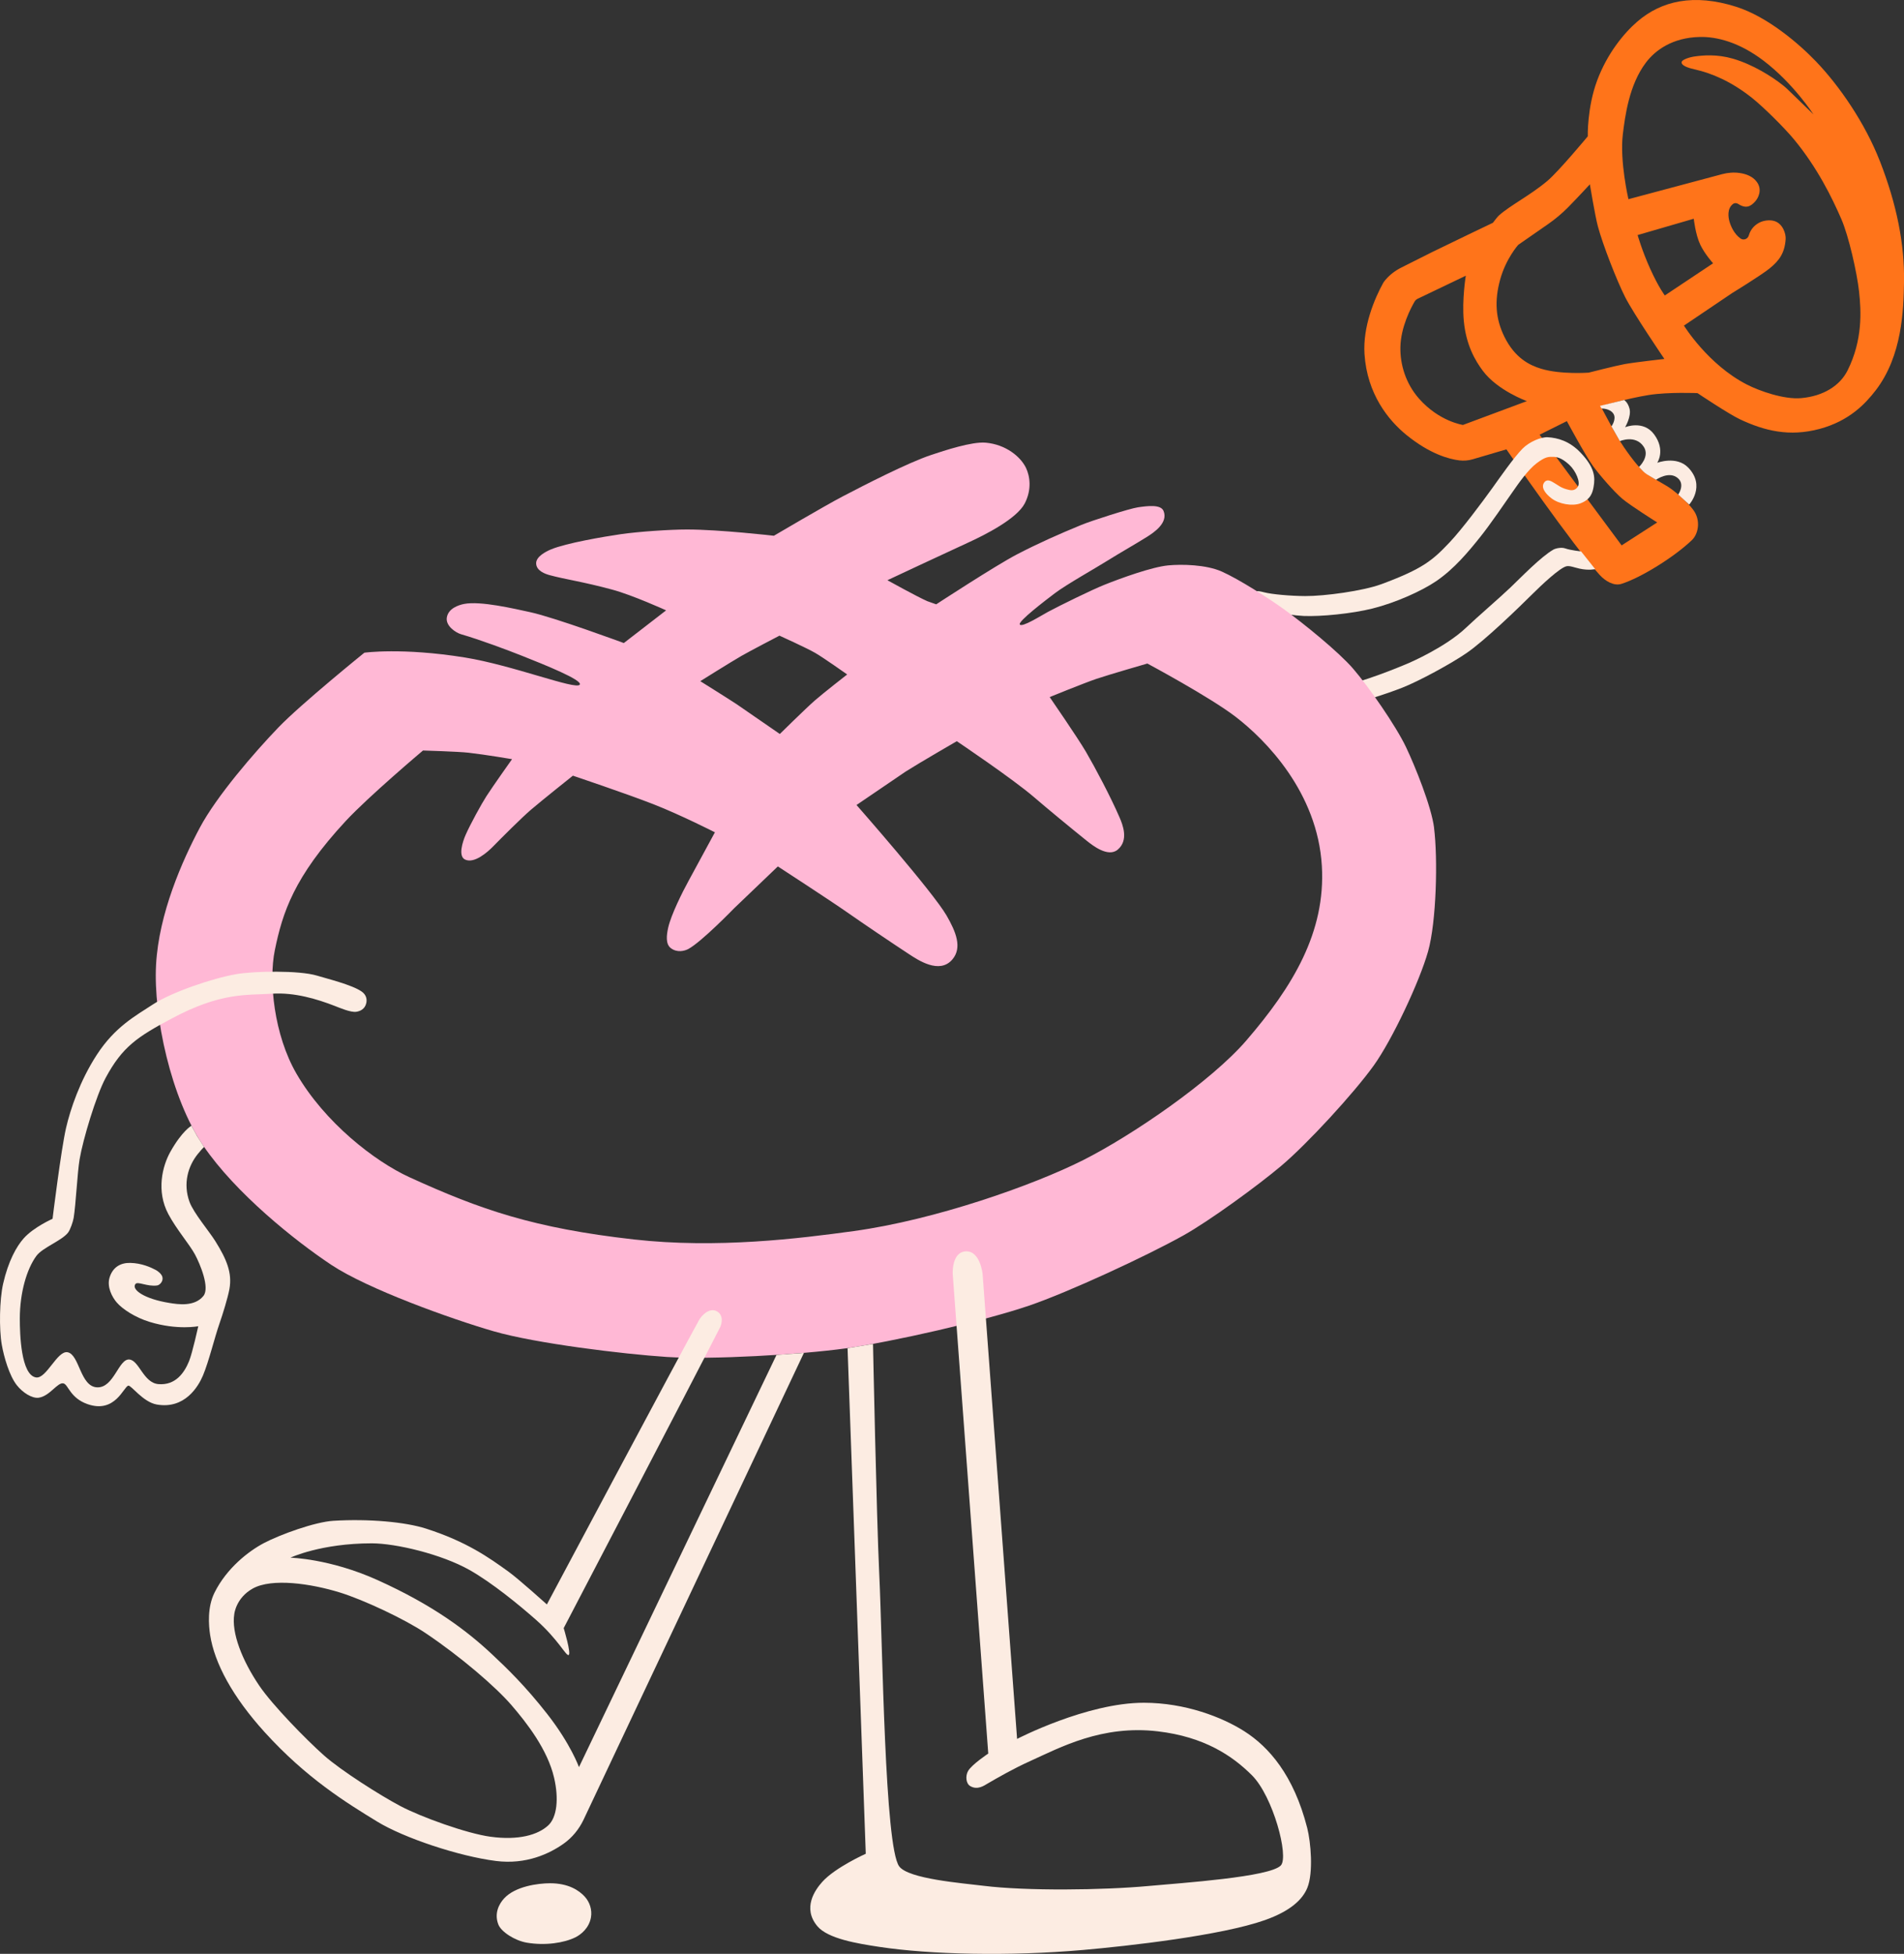<svg width="540" height="554" viewBox="0 0 540 554" fill="none" xmlns="http://www.w3.org/2000/svg">
<rect x="0" y="0" width="540" height="554" fill="#333333" stroke="none"/>
<g clip-path="url(#clip0_1_993)">
<path d="M533.127 45.619C528.951 34.913 521.746 24.427 515.057 17.442C510.194 12.369 501.276 4.727 492.372 1.91C480.417 -1.875 471.244 0.191 464.343 6.142C460.528 9.432 455.821 15.199 452.989 22.785C450.101 30.519 450.314 38.657 450.314 38.657C450.314 38.657 442.124 48.528 438.876 51.28C434.034 55.37 428.23 58.278 425.088 61.116C424.599 61.562 423.41 63.168 423.41 63.168C423.41 63.168 410.464 69.36 406.175 71.475C404.321 72.388 400.01 74.568 397.37 75.898C395.699 76.74 394.192 77.886 392.974 79.308C392.677 79.655 392.429 79.974 392.302 80.207C389.853 84.616 386.477 92.597 386.993 100.416C387.744 111.724 393.746 119.161 398.934 123.371C405.524 128.714 410.924 130.171 413.876 130.539C415.15 130.695 416.438 130.589 417.663 130.228L427.239 127.412C427.239 127.412 446.06 154.69 453.718 163.047C455.29 164.759 457.703 166.224 459.855 165.552C465.397 163.811 474.896 157.895 479.865 153.126C481.5 151.555 482.285 148.244 480.778 145.434C479.567 143.184 475.583 139.71 473.466 138.281C471.647 137.049 467.662 135.068 466.027 133.596C463.96 131.735 460.704 127.157 459.253 124.786C457.817 122.444 453.959 115.163 453.959 115.163C453.959 115.163 461.589 112.969 467.535 112.014C473.218 111.101 481.436 111.469 481.436 111.469C481.436 111.469 490.277 117.392 493.476 118.892C500.398 122.147 507.469 123.923 516.083 121.609C524.457 119.359 529.036 114.498 531.981 110.67C539.526 100.848 539.88 87.772 540.007 79.889C540.177 69.36 538.011 58.13 533.141 45.633L533.127 45.619ZM414.931 120.491C414.931 120.491 408.178 119.529 402.452 113.026C398.644 108.703 397.066 103.296 397.172 98.4C397.292 92.675 400.194 87.234 401.192 85.521C401.397 85.168 401.702 84.885 402.077 84.708L415.723 78.176C415.723 78.176 414.591 84.998 415.157 91.019C415.801 97.834 418.363 102.207 420.536 105.122C424.727 110.748 433.043 113.734 433.043 113.734L414.931 120.484V120.491ZM470.012 148.13L459.919 154.64C459.919 154.64 450.356 141.748 447.171 137.446C444.538 133.9 436.653 123.258 436.653 123.258L444.382 119.409C444.382 119.409 449.649 129.188 451.821 132.174C453.655 134.686 457.746 139.427 460.124 141.436C462.403 143.361 470.012 148.138 470.012 148.138V148.13ZM460.754 103.24C458.178 103.714 450.569 105.66 450.569 105.66C450.569 105.66 442.67 106.247 437.113 104.563C433.794 103.558 429.646 101.527 426.659 95.47C424.125 90.326 423.835 85.252 425.442 79.344C427.069 73.35 430.587 69.43 430.587 69.43L439.06 63.543C441.126 62.107 443.059 60.479 444.821 58.689C447.66 55.802 450.908 52.264 450.908 52.264C450.908 52.264 452.388 61.236 453.173 64.159C454.561 69.345 458.475 79.408 460.896 84.205C463.238 88.854 472.043 101.775 472.043 101.775C472.043 101.775 463.55 102.73 460.754 103.24ZM472.164 83.773C472.164 83.773 470.444 81.559 468.023 76.223C465.709 71.114 464.449 66.649 464.449 66.649L480.374 62.022C480.374 62.022 480.856 66.508 482.215 69.367C483.51 72.077 485.853 74.653 485.853 74.653L472.157 83.781L472.164 83.773ZM480.742 19.693C485.492 20.782 490.963 23.054 496.88 27.745C500.158 30.349 506.132 36.286 508.8 39.52C515.446 47.565 519.608 56.085 522.227 62.114C524.336 66.961 526.679 77.384 527.252 82.641C527.868 88.26 528.3 96.397 524.004 105.023C521.816 109.41 517.067 112.333 510.845 112.884C505.947 113.323 498.968 110.847 495.437 109.035C484.359 103.353 477.593 92.321 477.593 92.321L491.253 83.101C491.253 83.101 499.379 78.127 501.849 76.138C504.68 73.853 506.174 71.695 506.436 67.782C506.535 66.289 505.636 63.437 503.286 62.687C501.821 62.22 500.108 62.588 499.174 63.026C498.013 63.578 496.583 64.661 495.974 66.777C495.684 67.782 494.488 68.234 493.639 67.626C491.841 66.359 490.857 64.13 490.475 62.722C490.149 61.533 489.817 59.113 491.494 57.84C491.919 57.514 492.513 57.521 492.966 57.819C495.21 59.276 496.519 58.533 497.801 57.111C498.607 56.212 499.896 53.884 498.296 51.634C497.128 49.992 495.189 49.32 493.448 49.058C491.77 48.811 490.05 48.945 488.408 49.384L461.844 56.481C461.844 56.481 459.331 45.662 460.259 38.069C460.888 32.939 462.014 24.101 466.784 17.775C469.425 14.272 474.294 10.649 482.08 10.48C486.929 10.373 493.249 11.959 500.158 17.202C508.609 23.613 514.328 32.444 514.328 32.444L507.129 25.467C506.691 25.042 506.245 24.639 505.77 24.264C502.557 21.688 497.114 18.277 491.501 16.643C486.957 15.32 482.937 15.652 480.275 16.063C479.433 16.197 476.878 16.862 476.92 17.718C476.984 18.843 479.652 19.445 480.757 19.7L480.742 19.693Z" fill="#FF741A"/>
<path d="M391.736 165.656C403.606 161.247 406.288 158.884 411.115 153.796C414.562 150.166 420.324 142.453 423.247 138.385C425.3 135.526 429.334 129.716 431.805 127.211C433.687 125.301 437.014 123.864 438.975 123.978C441.785 124.14 445.133 125.06 448.24 128.315C452.317 132.596 452.451 135.335 451.963 138.045C451.694 139.531 451.227 141.611 448.212 142.729C445.932 143.571 442.195 142.963 440.029 141.307C438.147 139.871 436.887 138.052 438.055 136.679C438.883 135.71 440.044 136.502 440.737 136.899C441.834 137.521 442.599 138.278 444.411 138.76C445.196 138.972 446.577 139.418 447.497 137.995C448.332 136.7 446.86 133.481 445.154 131.875C443.618 130.424 442.174 129.575 440.638 129.539C439.102 129.504 438.295 129.49 435.839 131.33C433.355 133.191 430.63 137.132 429.15 139.255C426.864 142.531 422.582 148.808 419.829 152.232C416.53 156.351 412.467 161.29 407.272 164.814C403.216 167.566 395.891 170.878 389.251 172.541C383.433 173.998 374.621 174.862 369.709 174.649C367.43 174.55 362.85 173.949 360.684 173.234C359.601 172.88 354.767 169.243 355.454 168.033C355.885 167.262 357.761 167.75 358.476 167.934C360.783 168.529 365.95 168.982 370.148 169.01C375.612 169.045 386.618 167.552 391.736 165.649V165.656Z" fill="#FCECE2"/>
<path d="M460.641 113.415C460.641 113.415 461.688 114.059 462.155 115.878C462.729 118.093 460.903 121.135 460.903 121.135C460.903 121.135 466.07 119.012 469.127 123.159C472.454 127.666 470.012 131.219 470.012 131.219C470.012 131.219 475.469 129.145 478.796 132.577C483.864 137.814 479.079 143.071 479.079 143.071L475.965 140.227C475.965 140.227 477.911 137.495 475.965 135.67C473.48 133.334 469.665 136.037 469.665 136.037L467.075 134.488C466.685 134.233 466.324 133.943 465.999 133.625L464.838 132.415C464.838 132.415 468.016 129.436 466.176 126.662C463.847 123.159 459.409 125.077 459.409 125.077L457.031 120.902C457.031 120.902 458.531 118.836 457.604 117.335C456.635 115.772 454.228 115.835 454.228 115.835L453.761 115.085" fill="#FCECE2"/>
<path d="M452.404 161.372C452.404 161.372 450.571 161.811 447.945 161.224C446.529 160.912 445.234 160.36 444.299 160.551C442.381 160.955 437.03 166.042 434.879 168.179C430.377 172.644 421.211 181.518 415.994 185.127C411.705 188.091 402.482 193.123 397.627 195.019C393.054 196.802 386.054 199.074 381.227 199.951C377.256 200.673 373.179 198.748 371.254 198.854C370.61 198.89 368.713 198.698 368.592 198.069C368.401 197.064 369.498 196.632 370.015 196.547C373.037 196.073 379.025 194.998 381.97 194.233C390.216 192.089 399.743 187.915 399.743 187.915C399.743 187.915 410.02 183.499 415.831 177.944C418.903 175.008 425.359 169.474 428.423 166.538C431.347 163.743 437.037 157.848 440.548 155.846C441.263 155.435 442.905 155.138 443.882 155.485C445.467 156.044 448.419 156.348 448.419 156.348L452.418 161.379L452.404 161.372Z" fill="#FCECE2"/>
<path d="M406.727 234.721C405.97 228.706 401.362 217.292 398.757 211.822C395.876 205.772 388.154 194.677 383.773 189.611C379.569 184.742 369.581 176.676 364.252 172.826C359.856 169.656 351.469 164.271 346.521 162.063C342.034 160.061 335.104 159.955 331.346 160.309C326.745 160.74 317.968 163.91 313.12 165.856C309.609 167.264 300.598 171.68 297.265 173.47C295.325 174.51 289.762 178.055 289.224 177.051C288.75 176.152 296.359 170.335 299.197 168.191C302.46 165.722 310.911 160.981 314.372 158.801C317.097 157.082 322.618 153.919 325.351 152.192C327.184 151.032 331.395 148.258 329.994 144.869C329.208 142.965 325.443 143.446 322.703 143.85C320.304 144.203 309.524 147.664 306.714 148.824C300.344 151.449 294.554 154.004 288.438 157.181C282.457 160.287 265.52 171.354 265.52 171.354L263.007 170.463C260.077 169.182 251.682 164.519 251.682 164.519C251.682 164.519 269.023 156.388 274.827 153.735C279.301 151.69 288.353 147.119 290.626 142.753C292.699 138.762 292.077 134.955 290.994 132.684C289.479 129.506 285.274 126.018 279.541 125.516C275.613 125.176 267.862 127.744 264.118 128.99C257.493 131.191 245.078 137.573 238.892 140.807C233.937 143.397 219.484 151.909 219.484 151.909C219.484 151.909 204.054 150.133 194.831 150.133C190.046 150.133 181.128 150.728 176.003 151.471C171.367 152.15 160.545 153.975 156.227 155.794C154.769 156.41 152.058 157.818 152.058 159.693C152.058 161.872 154.698 162.757 155.93 163.089C160.474 164.321 165.181 164.894 173.703 167.201C179.415 168.743 188.921 173.06 188.921 173.06L176.923 182.329C176.923 182.329 157.381 175.105 150.402 173.583C145.78 172.578 136.281 170.342 131.638 171.241C129.967 171.567 127.179 172.529 126.733 175.041C126.294 177.489 129.316 179.414 130.753 179.831C136.274 181.438 143.841 184.275 148.116 185.973C154.557 188.528 165.33 192.859 164.424 194.132C163.312 195.696 145.426 188.613 131.794 186.419C114.021 183.561 103.34 185.068 103.34 185.068C103.34 185.068 85.397 199.574 78.984 206.239C72.14 213.344 61.416 225.769 56.667 234.692C51.684 244.054 45.045 259.034 44.259 273.568C43.474 288.102 48.506 311.425 57.651 324.856C66.796 338.286 83.62 351.773 93.947 358.63C104.317 365.522 128.078 374.027 140.033 377.48C151.959 380.926 176.768 383.948 189.154 384.755C201.775 385.568 227.156 384.082 239.685 382.342C252.935 380.502 279.152 374.544 291.808 370.22C303.182 366.336 325.067 356.181 335.557 350.337C343.017 346.183 356.869 336.064 363.388 330.559C370.778 324.318 383.971 309.982 389.612 302.12C394.836 294.839 402.593 278.38 405.021 269.761C407.399 261.32 407.81 243.417 406.713 234.713L406.727 234.721ZM210.226 186.009C212.894 184.48 221.069 180.235 221.069 180.235C221.069 180.235 228.742 183.709 231.17 185.11C233.548 186.476 240.272 191.238 240.272 191.238C240.272 191.238 233.265 196.708 231.042 198.661C228.473 200.918 221.168 208.115 221.168 208.115L209.001 199.722C206.439 198.024 198.611 193.142 198.611 193.142C198.611 193.142 207.274 187.707 210.233 186.009H210.226ZM353.521 294.973C343.435 306.677 321.005 321.983 307.209 328.938C293.067 336.071 265.187 345.893 242.169 349.056C226.703 351.179 203.339 354.087 179.769 351.433C151.428 348.242 136.232 342.977 116.144 333.8C106.256 329.285 92.1 318.275 84.08 304.427C77.703 293.41 76.16 278.153 77.937 269.457C80.11 258.836 83.316 248.682 98.038 232.81C104.508 225.833 119.966 212.799 119.966 212.799C119.966 212.799 130.01 213.096 132.891 213.429C137.782 213.988 145.221 215.254 145.221 215.254C145.221 215.254 139.721 223.017 137.966 225.741C136.564 227.92 133.436 233.603 132.077 236.681C131.185 238.697 129.897 242.752 131.886 243.714C134.505 244.981 138.32 241.57 139.82 240.035C142.205 237.601 147.981 231.819 150.572 229.605C153.792 226.859 162.477 219.939 162.477 219.939C162.477 219.939 177.433 224.956 185.304 228.027C193.09 231.069 202.758 235.994 202.758 235.994C202.758 235.994 197.195 246.283 195.298 249.743C193.514 252.984 190.336 259.381 189.515 262.989C189.013 265.211 188.751 267.688 190.251 268.834C192.063 270.214 194.194 269.627 195.213 269.082C199.021 267.023 208.166 257.576 208.166 257.576L220.609 245.667C220.609 245.667 235.395 255.277 240.215 258.645C244.618 261.73 253.197 267.525 257.698 270.469C260.303 272.174 266.454 276.377 270.12 272.026C272.944 268.679 271.125 264.207 268.457 259.586C264.55 252.835 242.919 228.253 242.919 228.253L256.849 218.778C260.572 216.401 271.359 210.16 271.359 210.16C271.359 210.16 287.214 220.816 293.294 226.052C296.883 229.145 303.663 234.742 308.186 238.372C309.786 239.653 314.252 243.226 316.998 240.912C320.176 238.237 318.428 233.857 317.515 231.756C315.045 226.038 310.614 217.66 307.974 213.146C305.624 209.133 297.704 197.649 297.704 197.649C297.704 197.649 307.5 193.658 310.925 192.498C314.387 191.323 325.407 188.139 325.407 188.139C325.407 188.139 343.053 197.585 350.4 203.211C358.915 209.728 373.672 224.644 374.897 245.54C376.001 264.32 366.623 279.767 353.521 294.966V294.973Z" fill="#FFB8D5"/>
<path d="M54.381 319.329L54.324 319.223L54.31 319.187C54.31 319.187 51.67 320.61 48.315 326.589C46.064 330.601 44.252 337.706 47.749 344.258C50.084 348.638 53.765 352.834 55.322 355.742C56.731 358.375 59.569 365.132 57.693 367.453C55.159 370.581 50.481 369.831 48.053 369.442C40.812 368.274 37.238 365.628 38.406 364.078C39.05 363.222 41.739 364.878 44.571 364.481C45.321 364.375 46.397 363.257 46.043 362.033C45.802 361.191 44.769 360.398 44.174 360.087C42.752 359.33 40.154 358.155 36.955 358.085C34.215 358.021 31.979 359.266 31.073 362.245C30.266 364.892 31.788 367.793 33.147 369.35C34.782 371.218 38.342 373.567 42.454 374.82C50.361 377.225 56.228 376.037 56.228 376.037C56.228 376.037 54.579 383.601 53.609 385.978C52.3 389.17 49.83 392.871 44.917 392.453C40.663 392.085 39.453 385.71 36.686 385.476C33.621 385.214 32.325 393.599 27.505 393.366C22.728 393.132 22.558 384.125 19.196 383.424C16.251 382.808 13.158 391.059 10.192 390.557C5.939 389.842 5.62 378.23 5.62 373.914C5.62 366.512 7.595 359.797 10.334 356.082C12.047 353.761 17.469 351.801 19.267 349.544C19.946 348.688 20.718 346.374 20.895 345.298C21.524 341.428 21.928 332.561 22.579 328.698C23.542 323.03 27.244 310.675 29.968 305.608C34.704 296.813 38.908 294.018 48.704 288.789C62.775 281.281 69.839 282.236 77.144 281.755C83.599 281.33 90.026 283.319 94.903 285.208C96.382 285.781 99.454 287.105 101.025 286.885C102.052 286.737 103.545 286.185 103.906 284.302C104.203 282.731 103.389 281.713 102.554 281.132C99.843 279.229 92.652 277.467 89.906 276.632C84.845 275.096 72.083 275.337 67.043 276.207C60.199 277.389 48.584 281.366 43.304 284.84C38.512 287.996 32.658 291.067 27.449 299.084C22.664 306.451 19.967 314.489 18.743 319.775C17.32 325.917 14.906 345.581 14.906 345.581C14.906 345.581 9.612 347.916 6.76 351.079C4.679 353.386 2.343 357.589 0.885 364C-0.134 368.486 -0.29 376.78 0.51 381.308C1.104 384.698 2.633 390.061 4.771 392.764C6.427 394.866 9.095 396.571 10.971 396.31C14.163 395.864 16.336 391.809 18.021 392.255C19.38 392.616 19.875 396.394 24.816 398.128C32.679 400.881 35.051 393.189 36.388 392.892C37.202 392.708 40.543 397.555 44.464 398.241C52.406 399.628 56.249 393.132 57.559 390.019C59.243 386.007 60.85 379.263 62.287 375.159C63.122 372.782 64.623 367.963 65.069 365.486C65.89 360.929 64.297 357.094 61.07 351.921C59.314 349.105 54.919 343.94 53.765 340.826C51.847 335.625 53.312 330.622 56.143 327.155C57.835 325.082 57.906 325.259 57.906 325.259L57.934 325.301C57.934 325.301 56.384 322.924 55.895 322.11L54.374 319.35L54.381 319.329Z" fill="#FCECE2"/>
<path d="M156.015 533.982C152.589 533.982 146.134 534.845 142.991 538.256C141.561 539.806 140.117 542.459 141.321 545.636C142.128 547.773 146.049 550.257 149.418 550.83C154.628 551.715 159.957 550.908 163.185 549.316C164.728 548.552 167.071 546.726 167.602 543.662C167.97 541.532 167.276 539.331 165.818 537.746C164.218 536.013 161.231 533.982 156.015 533.982Z" fill="#FCECE2"/>
<path d="M240.378 382.257L245.545 525.618C245.545 525.618 236.896 529.489 233.222 533.572C231.106 535.921 227.539 541.009 231.793 546.132C234.772 549.719 243.21 551.085 249.389 552.019C263.658 554.191 286.23 554.729 307.117 552.903C320.148 551.764 346.408 548.792 358.738 544.433C365.95 541.879 369.454 538.61 370.806 535.199C372.498 530.939 371.783 522.384 370.742 518.294C366.899 503.244 359.799 495.283 352.927 490.896C346.677 486.905 336.152 482.801 324.402 482.801C308.2 482.801 288.46 493.054 288.46 493.054L278.678 361.227C278.678 361.227 278.027 354.632 273.928 354.816C269.83 355 270.205 361.248 270.205 361.248L280.284 497.208C280.284 497.208 275.585 500.328 274.551 502.168C273.773 503.548 273.935 505.692 275.16 506.421C277.234 507.659 279.152 506.265 280.072 505.727C282.875 504.1 287.271 501.545 292.197 499.323C300.662 495.495 312.511 489.028 328.401 490.91C341.531 492.46 349.522 497.823 355.071 503.371C361.045 509.343 365.603 526.368 363.275 528.916C360.252 532.22 335.224 533.89 325.704 534.76C312.787 535.949 291.05 536.204 278.918 534.697C272.831 533.94 257.642 532.758 255.023 529.191C250.889 523.58 250.351 466.915 249.36 446.118C248.589 429.865 247.598 381.068 247.598 381.068L240.378 382.264V382.257Z" fill="#FCECE2"/>
<path d="M220.227 384.181L164.204 501.05C164.204 501.05 161.875 494.533 155.257 486.062C148.915 477.946 143.699 472.958 139.551 469.066C132.487 462.443 122.974 455.19 107.035 448C93.522 441.908 82.375 441.667 82.375 441.667C82.375 441.667 90.974 437.598 105.449 437.598C112.272 437.598 125.211 440.677 133.138 445.142C139.516 448.736 147.316 455.14 151.959 459.237C158.393 464.919 160.488 469.554 161.267 469.264C162.088 468.96 159.872 461.636 159.872 461.636C159.872 461.636 195.079 394.258 204.181 376.447C204.726 375.379 205.335 372.831 203.204 371.756C201.116 370.701 198.936 373.072 198.264 374.289C192.7 384.33 155.102 454.921 155.102 454.921C155.102 454.921 147.167 447.774 144.286 445.686C138.688 441.632 132.31 437.11 120.844 433.431C114.92 431.527 104.564 430.6 94.556 431.209C89.353 431.52 79.451 435.101 74.844 437.528C70.455 439.842 64.276 444.667 60.836 451.588C58.769 455.749 59.166 460.815 59.597 463.589C60.843 471.62 65.982 481.13 75.042 491.122C86.919 504.22 98.265 511.161 106.964 516.49C114.537 521.124 130.13 526.332 140.67 527.663C149.262 528.752 155.887 525.568 159.844 522.766C162.3 521.032 164.232 518.648 165.521 515.931L227.999 383.601L220.241 384.181H220.227ZM155.491 517.572C152.554 520.282 147.061 521.867 139.134 520.792C132.424 519.886 119.478 515.23 113.497 512.067C107.771 509.031 96.743 502.04 91.895 497.745C86.897 493.315 77.3 483.508 73.548 477.982C68.686 470.814 65.593 462.987 66.442 457.68C66.442 457.68 66.874 453.088 71.701 450.406C77.101 447.406 88.143 448.991 96.389 451.538C103.149 453.626 114.806 459.103 120.681 463.044C130.689 469.752 140.57 478.293 144.987 483.395C149.439 488.539 155.314 496.118 157.154 504.085C158.513 509.944 157.997 515.258 155.484 517.579L155.491 517.572Z" fill="#FCECE2"/>
</g>
<defs>
<clipPath id="clip0_1_993">
<rect width="540" height="554" fill="white"/>
</clipPath>
</defs>
</svg>
